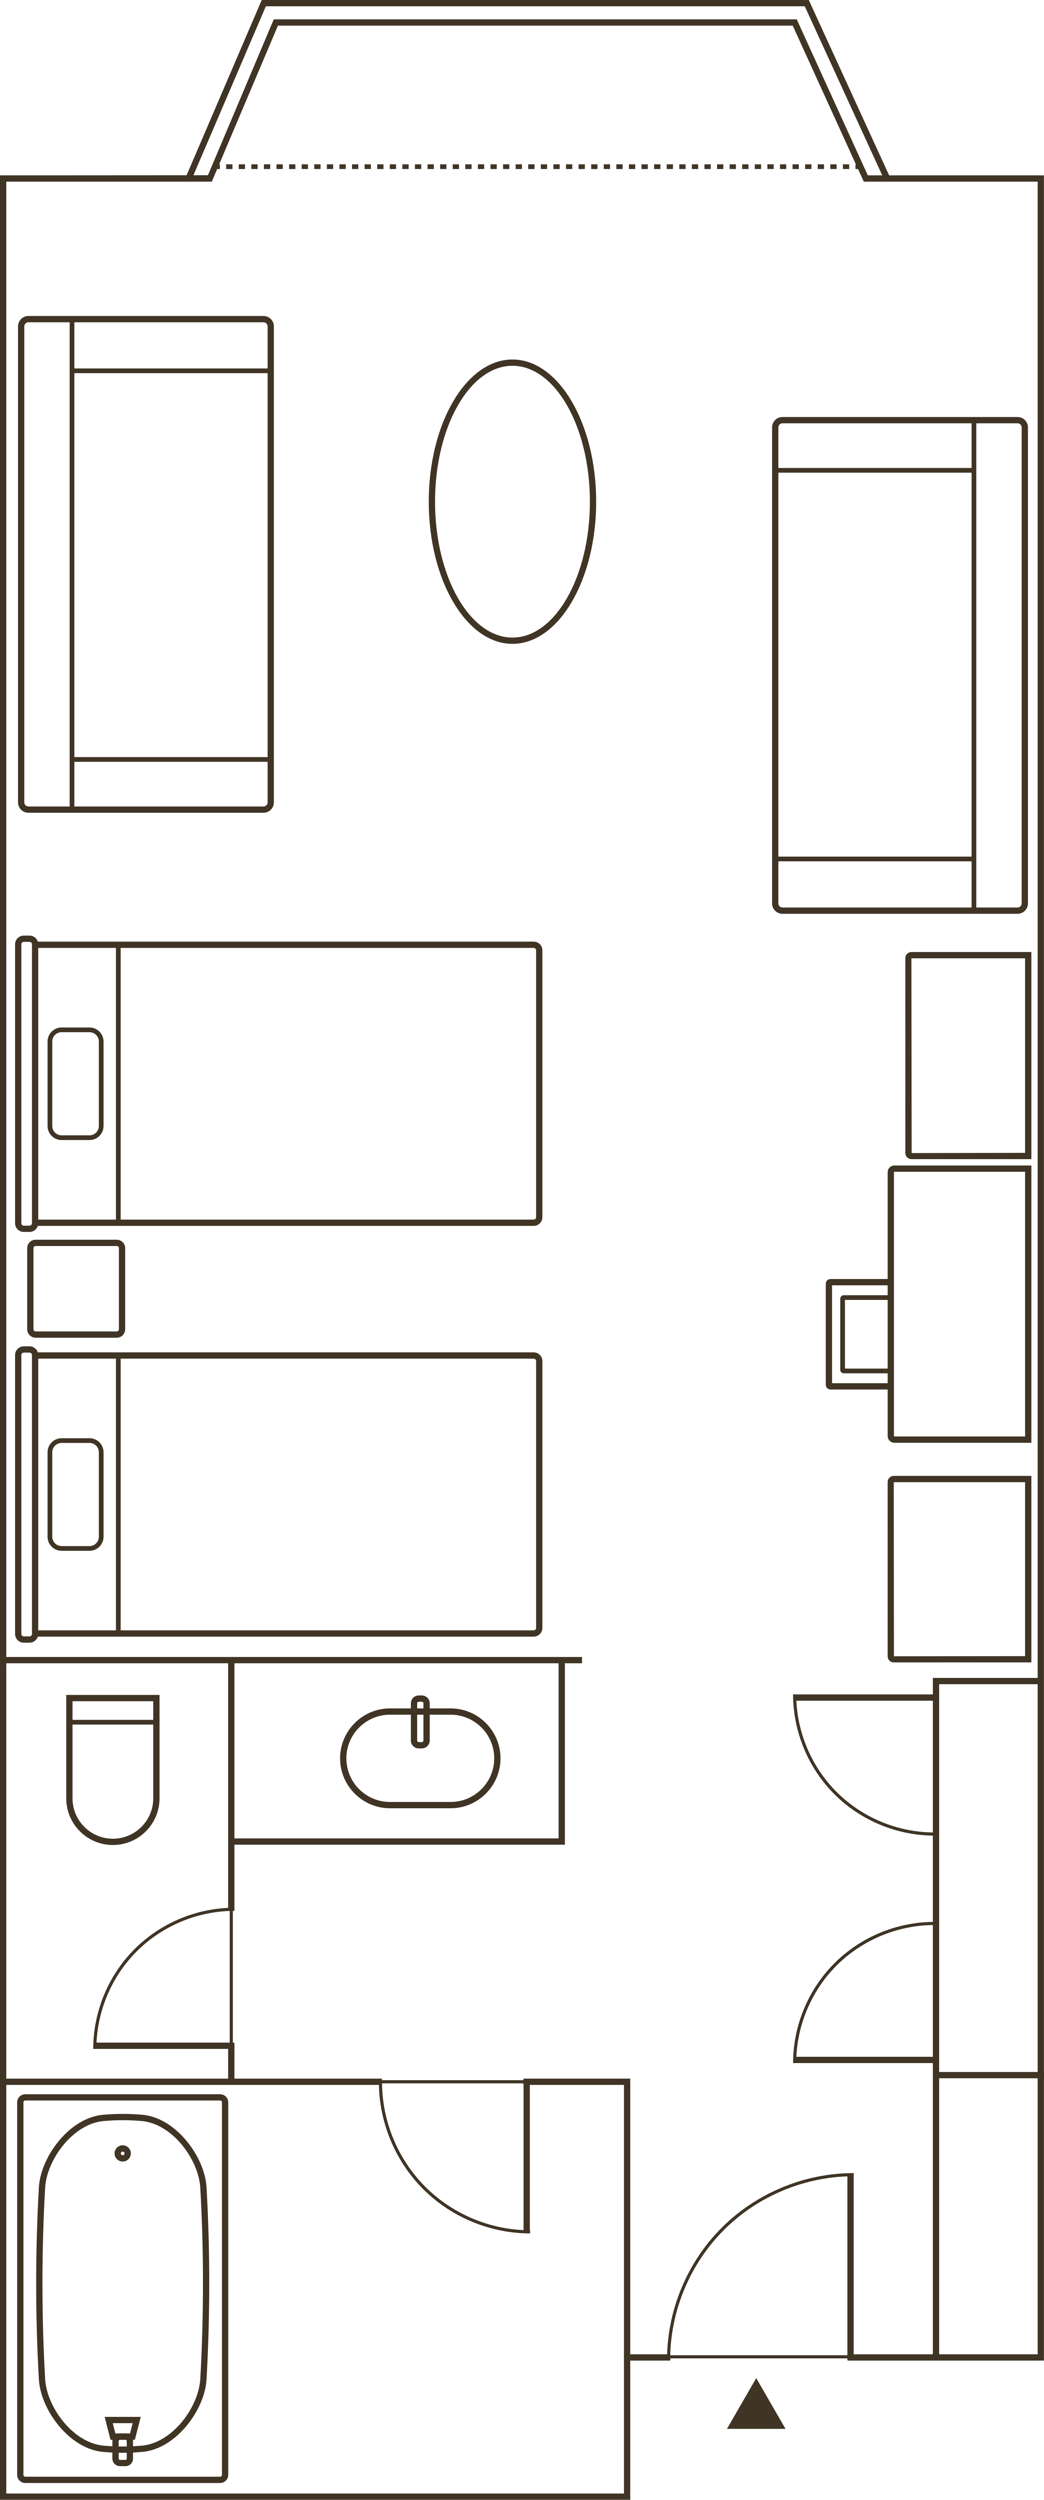 <?xml version="1.0" encoding="UTF-8"?>
<svg id="_レイヤー_2" data-name="レイヤー 2" xmlns="http://www.w3.org/2000/svg" width="166.009" height="397.393" viewBox="0 0 166.009 397.393">
  <defs>
    <style>
      .cls-1 {
        fill: #403425;
      }
    </style>
  </defs>
  <g id="_レイヤー_1-2" data-name="レイヤー 1">
    <g>
      <polygon class="cls-1" points="89.824 293.253 36.486 293.253 36.486 292.253 88.824 292.253 88.824 263.911 89.824 263.911 89.824 293.253"/>
      <rect class="cls-1" x=".5" y="263.411" width="92.048" height="1"/>
      <rect class="cls-1" x="149.105" y="329.385" width="16.903" height="1"/>
      <polygon class="cls-1" points="140.624 28.615 127.965 1 42.276 1 30.584 28.268 29.664 27.874 41.616 0 128.607 0 128.74 .292 141.532 28.198 140.624 28.615"/>
      <polygon class="cls-1" points="100.218 397.393 0 397.393 0 27.877 33.065 27.855 43.529 3.078 126.694 3.078 137.994 27.877 166 27.877 166 375.265 134.774 375.265 134.774 374.265 165 374.265 165 28.877 137.352 28.877 126.052 4.078 44.193 4.078 33.685 28.877 1 28.877 1 396.393 99.218 396.393 99.218 374.265 106.589 374.265 106.589 375.265 100.218 375.265 100.218 397.393"/>
      <path class="cls-1" d="M18.564,212.658H5.667c-.74,0-1.343-.602-1.343-1.343v-12.893c0-.74.603-1.343,1.343-1.343h12.897c.74,0,1.343.602,1.343,1.343v12.893c0,.74-.603,1.343-1.343,1.343ZM5.667,198.08c-.189,0-.343.154-.343.343v12.893c0,.189.153.343.343.343h12.897c.189,0,.343-.154.343-.343v-12.893c0-.189-.153-.343-.343-.343H5.667Z"/>
      <path class="cls-1" d="M164,184.268h-19.075c-.531,0-.964-.432-.964-.964v-30.998c0-.531.433-.964.964-.964h19.075v32.925ZM144.925,152.342l.036,30.961,18.039-.035v-30.926h-18.075Z"/>
      <path class="cls-1" d="M142.039,220.888h-9.993c-.407,0-.739-.337-.739-.751v-16.059c0-.414.332-.751.739-.751h9.993v1h-9.732v15.56h9.732v1Z"/>
      <path class="cls-1" d="M142.039,218.316h-7.865c-.311,0-.563-.247-.563-.552v-11.312c0-.304.253-.552.563-.552h7.865v.75h-7.679v10.915h7.679v.75Z"/>
      <path class="cls-1" d="M164,229.359h-21.775c-.594,0-1.077-.483-1.077-1.077v-41.926c0-.594.483-1.077,1.077-1.077h21.775v44.081ZM142.225,186.278c-.043,0-.077.035-.077.077v41.926c0,.043.034.077.077.077h20.775v-42.081h-20.775Z"/>
      <path class="cls-1" d="M164,264.273h-21.882c-.535,0-.971-.436-.971-.971v-27.711c0-.535.436-.971.971-.971h21.882v29.653ZM142.118,235.62l.029,27.682,20.853-.028v-27.653h-20.882Z"/>
      <rect class="cls-1" x=".5" y="330.44" width="60.234" height="1"/>
      <rect class="cls-1" x="60.536" y="330.69" width="23.203" height=".5"/>
      <rect class="cls-1" x="106.47" y="374.412" width="28.682" height=".5"/>
      <polygon class="cls-1" points="100.218 374.765 99.218 374.765 99.218 331.44 83.233 331.44 83.233 330.44 100.218 330.44 100.218 374.765"/>
      <rect class="cls-1" x="36.277" y="325.226" width="1" height="5.811"/>
      <rect class="cls-1" x="36.527" y="303.545" width=".5" height="21.68"/>
      <rect class="cls-1" x="36.277" y="264.058" width="1" height="39.488"/>
      <polygon class="cls-1" points="149.336 374.686 148.336 374.686 148.336 266.738 165.679 266.738 165.679 267.738 149.336 267.738 149.336 374.686"/>
      <g>
        <path class="cls-1" d="M106.566,375.13h-.5c0-7.811,3.168-15.459,8.691-20.983,5.524-5.523,13.172-8.691,20.983-8.691v.5c-7.68,0-15.199,3.115-20.63,8.545-5.431,5.431-8.545,12.95-8.545,20.629Z"/>
        <rect class="cls-1" x="134.748" y="345.629" width="1" height="29.5"/>
      </g>
      <g>
        <path class="cls-1" d="M15.324,325.718h-.5c0-5.909,2.396-11.694,6.574-15.872,4.179-4.178,9.963-6.574,15.872-6.574v.5c-5.777,0-11.434,2.343-15.519,6.428s-6.428,9.741-6.428,15.519Z"/>
        <rect class="cls-1" x="15.017" y="324.714" width="22.254" height="1"/>
      </g>
      <g>
        <path class="cls-1" d="M126.607,327.971h-.5c0-5.908,2.396-11.693,6.575-15.872,4.177-4.178,9.962-6.574,15.871-6.574v.5c-5.777,0-11.434,2.343-15.518,6.428-4.086,4.085-6.429,9.741-6.429,15.518Z"/>
        <rect class="cls-1" x="126.301" y="326.967" width="22.253" height="1"/>
      </g>
      <g>
        <path class="cls-1" d="M148.554,291.806c-5.909,0-11.694-2.396-15.871-6.574-4.179-4.178-6.575-9.963-6.575-15.872h.5c0,5.777,2.343,11.433,6.429,15.518,4.084,4.085,9.74,6.428,15.518,6.428v.5Z"/>
        <rect class="cls-1" x="126.301" y="269.364" width="22.253" height="1"/>
      </g>
      <g>
        <path class="cls-1" d="M84.291,355.047c-6.329,0-12.525-2.566-17-7.042-4.476-4.476-7.042-10.672-7.042-17h.5c0,6.197,2.514,12.264,6.896,16.646,4.382,4.382,10.449,6.895,16.646,6.895v.5Z"/>
        <rect class="cls-1" x="83.251" y="331.006" width="1" height="23.853"/>
      </g>
      <g>
        <path class="cls-1" d="M17.95,293.303c-4.09,0-7.417-3.327-7.417-7.417v-16.44h14.835v16.44c0,4.09-3.328,7.417-7.418,7.417ZM11.533,270.446v15.44c0,3.539,2.879,6.417,6.417,6.417,3.539,0,6.418-2.879,6.418-6.417v-15.44h-12.835Z"/>
        <rect class="cls-1" x="11.442" y="273.406" width="13.667" height=".75"/>
      </g>
      <g>
        <rect class="cls-1" x="34.461" y="26.121" width=".5" height=".75"/>
        <path class="cls-1" d="M135.033,26.871h-1.001v-.75h1.001v.75ZM133.031,26.871h-1.001v-.75h1.001v.75ZM131.03,26.871h-1.001v-.75h1.001v.75ZM129.028,26.871h-1v-.75h1v.75ZM127.027,26.871h-1.001v-.75h1.001v.75ZM125.025,26.871h-1v-.75h1v.75ZM123.024,26.871h-1.001v-.75h1.001v.75ZM121.022,26.871h-1v-.75h1v.75ZM119.021,26.871h-1.001v-.75h1.001v.75ZM117.02,26.871h-1v-.75h1v.75ZM115.019,26.871h-1.001v-.75h1.001v.75ZM113.017,26.871h-1v-.75h1v.75ZM111.016,26.871h-1.001v-.75h1.001v.75ZM109.014,26.871h-1v-.75h1v.75ZM107.013,26.871h-1.001v-.75h1.001v.75ZM105.011,26.871h-1v-.75h1v.75ZM103.01,26.871h-1.001v-.75h1.001v.75ZM101.008,26.871h-1v-.75h1v.75ZM99.007,26.871h-1.001v-.75h1.001v.75ZM97.005,26.871h-1v-.75h1v.75ZM95.004,26.871h-1.001v-.75h1.001v.75ZM93.003,26.871h-1.001v-.75h1.001v.75ZM91.001,26.871h-1.001v-.75h1.001v.75ZM89,26.871h-1.001v-.75h1.001v.75ZM86.998,26.871h-1.001v-.75h1.001v.75ZM84.997,26.871h-1.001v-.75h1.001v.75ZM82.995,26.871h-1.001v-.75h1.001v.75ZM80.994,26.871h-1.001v-.75h1.001v.75ZM78.992,26.871h-1.001v-.75h1.001v.75ZM76.991,26.871h-1.001v-.75h1.001v.75ZM74.989,26.871h-1.001v-.75h1.001v.75ZM72.988,26.871h-1.001v-.75h1.001v.75ZM70.986,26.871h-1.001v-.75h1.001v.75ZM68.985,26.871h-1.001v-.75h1.001v.75ZM66.983,26.871h-1.001v-.75h1.001v.75ZM64.982,26.871h-1.001v-.75h1.001v.75ZM62.98,26.871h-1.001v-.75h1.001v.75ZM60.979,26.871h-1.001v-.75h1.001v.75ZM58.978,26.871h-1.001v-.75h1.001v.75ZM56.977,26.871h-1.001v-.75h1.001v.75ZM54.975,26.871h-1.001v-.75h1.001v.75ZM52.974,26.871h-1.001v-.75h1.001v.75ZM50.972,26.871h-1.001v-.75h1.001v.75ZM48.971,26.871h-1.001v-.75h1.001v.75ZM46.969,26.871h-1.001v-.75h1.001v.75ZM44.968,26.871h-1.001v-.75h1.001v.75ZM42.966,26.871h-1.001v-.75h1.001v.75ZM40.965,26.871h-1.001v-.75h1.001v.75ZM38.963,26.871h-1.001v-.75h1.001v.75ZM36.962,26.871h-1.001v-.75h1.001v.75Z"/>
        <rect class="cls-1" x="136.034" y="26.121" width=".5" height=".75"/>
      </g>
      <g>
        <path class="cls-1" d="M4.693,195.844h-.908c-.766,0-1.389-.623-1.389-1.389v-44.335c0-.766.623-1.389,1.389-1.389h.908c.766,0,1.389.623,1.389,1.389v44.335c0,.766-.623,1.389-1.389,1.389ZM3.785,149.731c-.214,0-.389.174-.389.389v44.335c0,.214.175.389.389.389h.908c.214,0,.389-.174.389-.389v-44.335c0-.214-.175-.389-.389-.389h-.908Z"/>
        <path class="cls-1" d="M84.857,194.883H5.621v-1h79.236c.214,0,.389-.174.389-.389v-42.414c0-.214-.175-.389-.389-.389H5.621v-1h79.236c.766,0,1.389.623,1.389,1.389v42.414c0,.766-.623,1.389-1.389,1.389Z"/>
        <rect class="cls-1" x="18.435" y="150.346" width=".75" height="43.883"/>
        <path class="cls-1" d="M14.231,181.235h-4.435c-1.232,0-2.235-1.003-2.235-2.235v-13.426c0-1.233,1.003-2.235,2.235-2.235h4.435c1.232,0,2.235,1.003,2.235,2.235v13.426c0,1.232-1.003,2.235-2.235,2.235ZM9.797,164.089c-.819,0-1.485.666-1.485,1.485v13.426c0,.819.666,1.485,1.485,1.485h4.435c.819,0,1.485-.666,1.485-1.485v-13.426c0-.819-.666-1.485-1.485-1.485h-4.435Z"/>
      </g>
      <g>
        <path class="cls-1" d="M4.693,261.138h-.908c-.766,0-1.389-.623-1.389-1.389v-44.335c0-.766.623-1.389,1.389-1.389h.908c.766,0,1.389.623,1.389,1.389v44.335c0,.766-.623,1.389-1.389,1.389ZM3.785,215.025c-.214,0-.389.174-.389.389v44.335c0,.214.175.389.389.389h.908c.214,0,.389-.174.389-.389v-44.335c0-.214-.175-.389-.389-.389h-.908Z"/>
        <path class="cls-1" d="M84.857,260.177H5.621v-1h79.236c.214,0,.389-.174.389-.389v-42.414c0-.214-.175-.389-.389-.389H5.621v-1h79.236c.766,0,1.389.623,1.389,1.389v42.414c0,.766-.623,1.389-1.389,1.389Z"/>
        <rect class="cls-1" x="18.435" y="215.64" width=".75" height="43.883"/>
        <path class="cls-1" d="M14.231,246.53h-4.435c-1.232,0-2.235-1.003-2.235-2.235v-13.426c0-1.232,1.003-2.235,2.235-2.235h4.435c1.232,0,2.235,1.003,2.235,2.235v13.426c0,1.233-1.003,2.235-2.235,2.235ZM9.797,229.384c-.819,0-1.485.666-1.485,1.485v13.426c0,.819.666,1.485,1.485,1.485h4.435c.819,0,1.485-.666,1.485-1.485v-13.426c0-.819-.666-1.485-1.485-1.485h-4.435Z"/>
      </g>
      <polygon class="cls-1" points="120.25 378.047 115.59 386.12 124.911 386.12 120.25 378.047"/>
      <path class="cls-1" d="M81.489,102.355c-7.34,0-13.312-10.139-13.312-22.602,0-12.463,5.972-22.603,13.312-22.603s13.311,10.139,13.311,22.603c0,12.463-5.971,22.602-13.311,22.602ZM81.489,58.15c-6.789,0-12.312,9.691-12.312,21.603s5.522,21.602,12.312,21.602c6.788,0,12.311-9.691,12.311-21.602s-5.522-21.603-12.311-21.603Z"/>
      <g>
        <path class="cls-1" d="M41.896,129.207H4.519c-.913,0-1.655-.742-1.655-1.655V51.887c0-.913.742-1.655,1.655-1.655h37.378c.913,0,1.655.742,1.655,1.655v75.665c0,.913-.742,1.655-1.655,1.655ZM4.519,51.232c-.361,0-.655.294-.655.655v75.665c0,.361.294.655.655.655h37.378c.361,0,.655-.294.655-.655V51.887c0-.361-.294-.655-.655-.655H4.519Z"/>
        <rect class="cls-1" x="11.076" y="51.037" width=".75" height="77.909"/>
        <rect class="cls-1" x="11.54" y="58.574" width="31.401" height=".75"/>
        <rect class="cls-1" x="11.54" y="120.356" width="31.401" height=".75"/>
      </g>
      <g>
        <path class="cls-1" d="M161.802,145.268h-37.378c-.913,0-1.655-.742-1.655-1.655v-75.665c0-.913.742-1.656,1.655-1.656h37.378c.913,0,1.656.743,1.656,1.656v75.665c0,.913-.743,1.655-1.656,1.655ZM124.424,67.292c-.361,0-.655.294-.655.656v75.665c0,.361.294.655.655.655h37.378c.362,0,.656-.294.656-.655v-75.665c0-.362-.294-.656-.656-.656h-37.378Z"/>
        <rect class="cls-1" x="154.494" y="66.554" width=".75" height="77.909"/>
        <rect class="cls-1" x="123.379" y="136.175" width="31.402" height=".75"/>
        <rect class="cls-1" x="123.379" y="74.394" width="31.402" height=".75"/>
      </g>
      <g>
        <path class="cls-1" d="M71.649,287.46h-9.634c-4.377,0-7.938-3.561-7.938-7.937s3.561-7.938,7.938-7.938h9.634c4.377,0,7.938,3.561,7.938,7.938s-3.561,7.937-7.938,7.937ZM62.016,272.585c-3.825,0-6.938,3.112-6.938,6.938,0,3.825,3.112,6.937,6.938,6.937h9.634c3.825,0,6.938-3.112,6.938-6.937,0-3.825-3.112-6.938-6.938-6.938h-9.634Z"/>
        <path class="cls-1" d="M67.076,277.945h-.487c-.692,0-1.256-.563-1.256-1.256v-5.908c0-.692.563-1.256,1.256-1.256h.487c.692,0,1.256.563,1.256,1.256v5.908c0,.693-.563,1.256-1.256,1.256ZM66.589,270.525c-.141,0-.256.115-.256.256v5.908c0,.141.115.256.256.256h.487c.141,0,.256-.115.256-.256v-5.908c0-.141-.115-.256-.256-.256h-.487Z"/>
      </g>
      <g>
        <g>
          <path class="cls-1" d="M19.51,389.922c-1.098,0-2.194-.052-3.283-.156-5.253-.583-9.708-6.62-10.041-11.424-.581-10.193-.581-20.523,0-30.71.338-4.811,4.794-10.847,10.033-11.429,2.187-.209,4.397-.209,6.578-.001,5.251.583,9.707,6.62,10.041,11.424.58,10.193.58,20.523,0,30.71v.006c-.331,4.804-4.785,10.841-10.034,11.423-1.094.104-2.194.157-3.294.157ZM19.514,337.047c-1.065,0-2.132.05-3.191.152-4.766.529-8.829,6.078-9.139,10.498-.579,10.143-.579,20.434,0,30.583.306,4.413,4.367,9.961,9.146,10.492,2.109.201,4.255.201,6.372-.001,4.772-.529,8.833-6.075,9.139-10.494.578-10.148.578-20.439,0-30.587-.308-4.413-4.369-9.961-9.146-10.492-1.053-.1-2.116-.151-3.18-.151Z"/>
          <path class="cls-1" d="M19.939,392.049h-.855c-.669,0-1.214-.544-1.214-1.213v-2.782c0-.669.545-1.213,1.214-1.213h.855c.669,0,1.214.544,1.214,1.213v2.782c0,.669-.545,1.213-1.214,1.213ZM19.084,387.841c-.118,0-.214.096-.214.213v2.782c0,.117.096.213.214.213h.855c.118,0,.214-.096.214-.213v-2.782c0-.117-.096-.213-.214-.213h-.855Z"/>
          <path class="cls-1" d="M21.45,387.85h-3.876l-.935-3.64h5.744l-.934,3.64ZM18.35,386.85h2.325l.42-1.64h-3.166l.421,1.64Z"/>
          <path class="cls-1" d="M19.512,343.624c-.714,0-1.295-.581-1.295-1.295s.581-1.295,1.295-1.295,1.295.581,1.295,1.295-.581,1.295-1.295,1.295ZM19.512,342.034c-.163,0-.295.132-.295.295s.132.295.295.295.295-.132.295-.295-.132-.295-.295-.295Z"/>
        </g>
        <path class="cls-1" d="M35.002,394.725H4.021c-.714,0-1.294-.58-1.294-1.293v-59.218c0-.713.58-1.293,1.294-1.293h30.98c.714,0,1.294.58,1.294,1.293v59.218c0,.713-.58,1.293-1.294,1.293ZM4.021,333.919c-.162,0-.294.132-.294.293v59.218c0,.162.132.293.294.293h30.98c.162,0,.294-.132.294-.293v-59.218c0-.162-.132-.293-.294-.293H4.021Z"/>
      </g>
    </g>
  </g>
</svg>